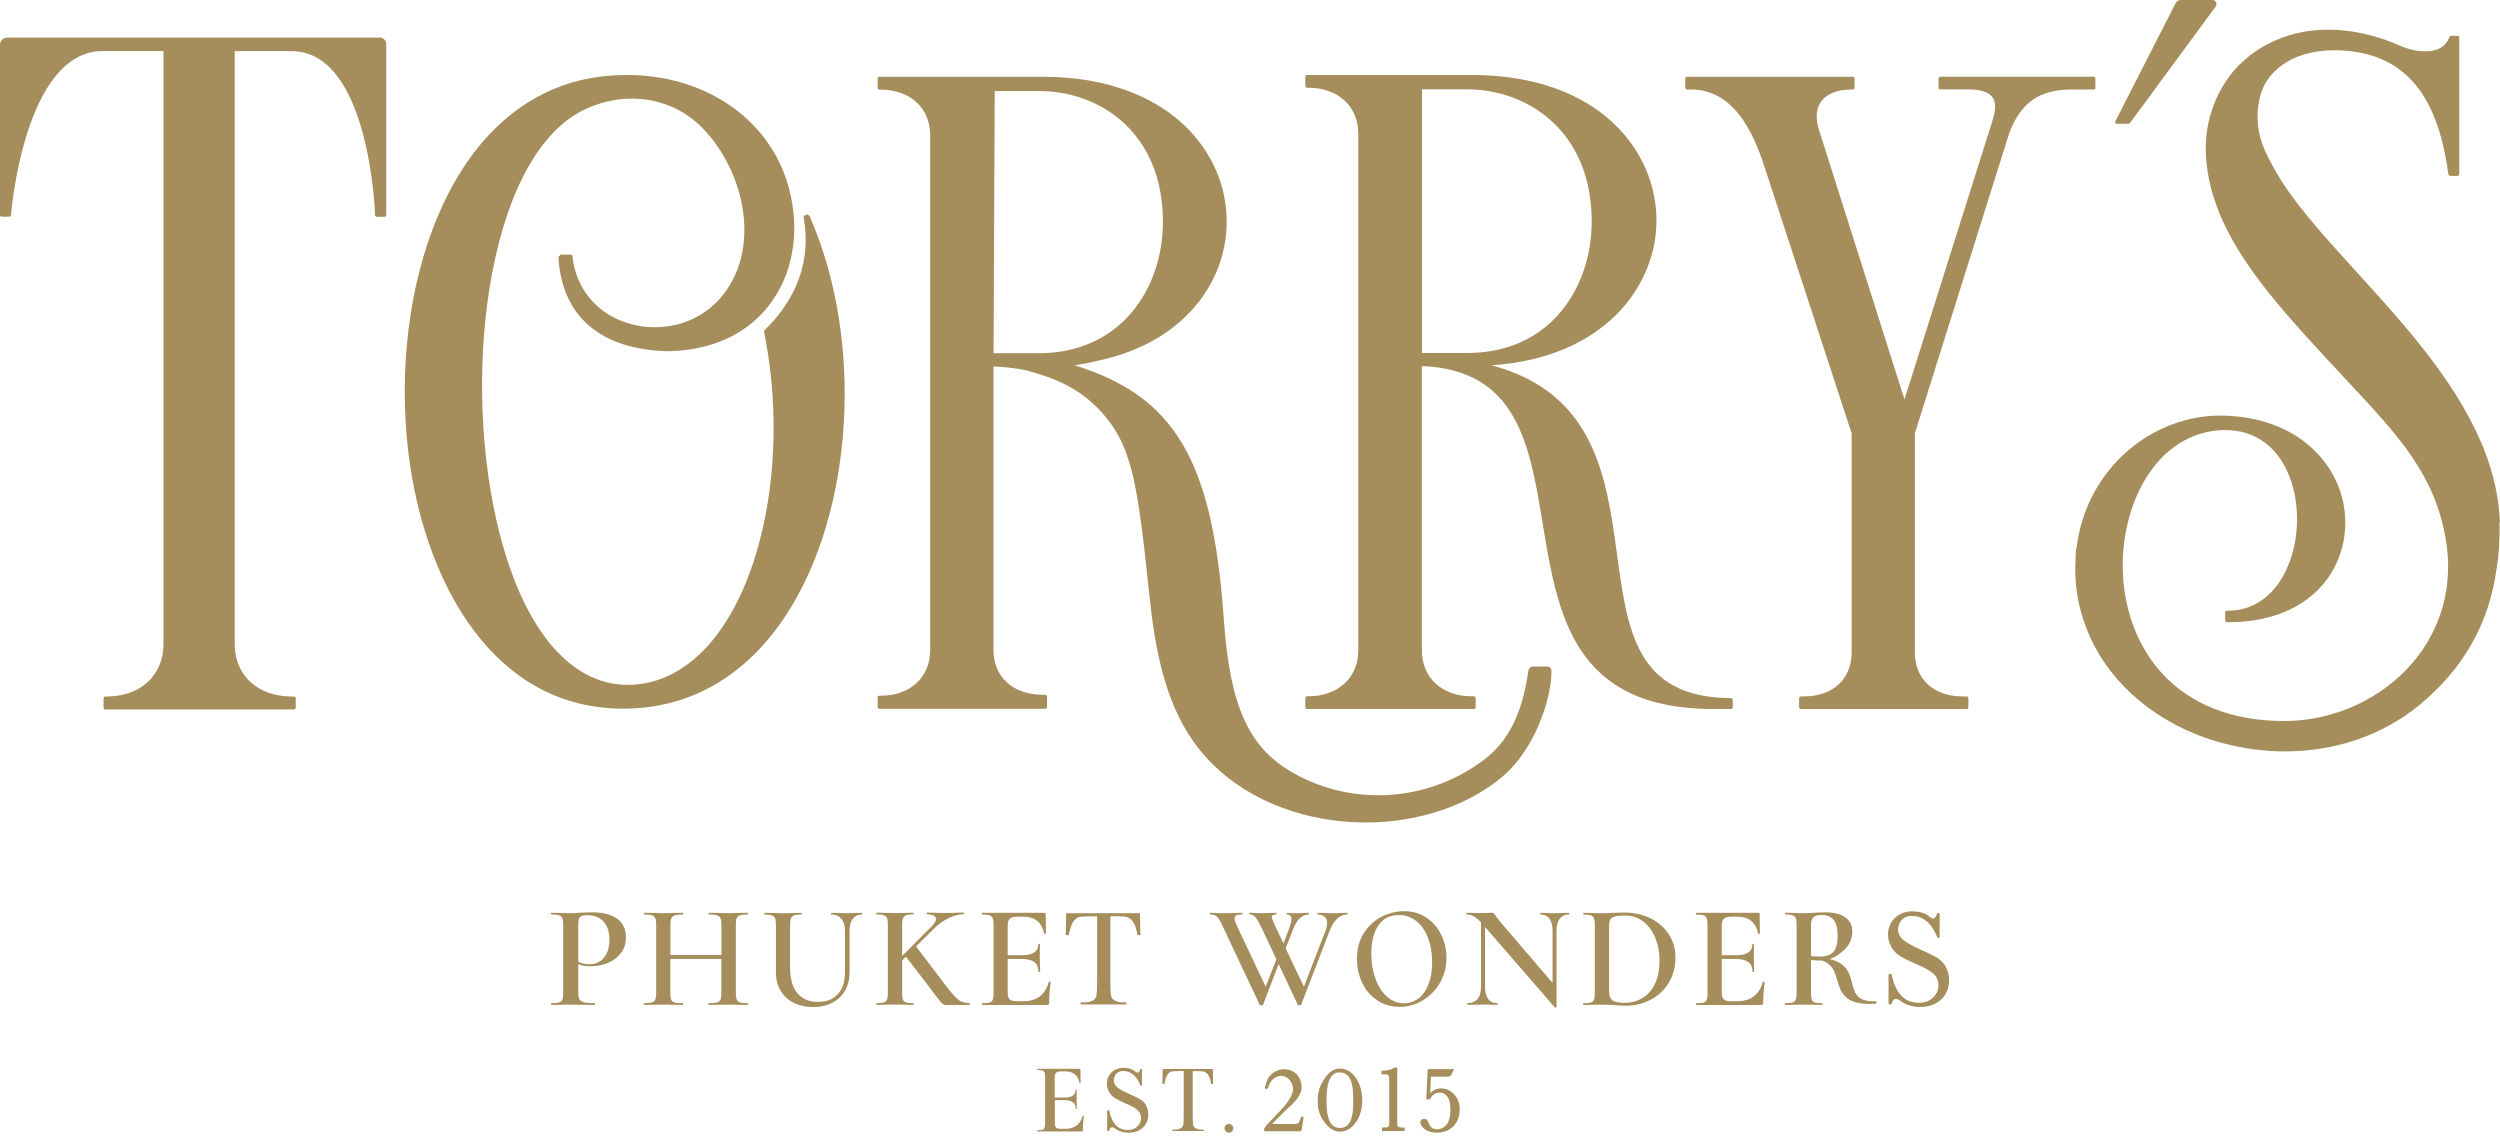 <svg width="245" height="112" viewBox="0 0 245 112" fill="none" xmlns="http://www.w3.org/2000/svg">
<path d="M37.224 3.685H0.706C0.318 3.685 0 4 0 4.386V21.059C0 21.157 0.078 21.235 0.177 21.235H0.911C1.003 21.235 1.08 21.165 1.088 21.067V20.968C1.095 20.926 1.405 16.933 2.719 12.884C3.884 9.29 6.102 5.002 10.042 5.002H16.023V63.094C16.023 66.184 13.778 68.258 10.431 68.258H10.325C10.226 68.258 10.148 68.335 10.148 68.433V69.35C10.148 69.449 10.226 69.526 10.325 69.526H28.806C28.904 69.526 28.982 69.449 28.982 69.35V68.433C28.982 68.335 28.904 68.258 28.806 68.258H28.594C25.246 68.258 23.001 66.184 23.001 63.094V5.009H28.573C36.193 5.009 36.75 20.807 36.75 20.968V21.073C36.75 21.172 36.835 21.249 36.934 21.249H37.675C37.774 21.249 37.852 21.172 37.852 21.073V4.316C37.852 3.965 37.569 3.685 37.216 3.685" fill="#A58D5C"/>
<path d="M169.637 68.412H169.531C160.364 68.328 159.482 61.833 158.465 54.309C157.455 46.869 156.318 38.462 146.156 35.8C157.264 35.064 162.335 27.995 162.335 21.606C162.335 14.803 156.735 7.44 144.433 7.349H128.098C128 7.349 127.922 7.426 127.922 7.524V8.421C127.922 8.519 128 8.596 128.098 8.596H128.204C131.142 8.596 133.112 10.418 133.112 13.122V63.711C133.112 66.415 131.142 68.237 128.204 68.237H128.098C128 68.237 127.922 68.314 127.922 68.412V69.308C127.922 69.407 128 69.484 128.098 69.484H144.44C144.539 69.484 144.616 69.407 144.616 69.308V68.412C144.616 68.314 144.539 68.237 144.44 68.237H144.242C141.311 68.237 139.341 66.422 139.341 63.711V35.87C148.712 36.255 149.913 43.569 151.184 51.311C152.653 60.243 154.171 69.484 167.921 69.484H169.63C169.729 69.484 169.806 69.407 169.806 69.308V68.587C169.806 68.496 169.729 68.412 169.63 68.412M139.348 8.757H143.783C149.659 8.757 155.986 12.807 155.986 21.704C155.986 25.095 154.899 28.24 152.935 30.58C150.725 33.208 147.561 34.595 143.783 34.595H139.348V8.757Z" fill="#A58D5C"/>
<path d="M205.346 8.589V7.692C205.346 7.594 205.268 7.517 205.169 7.517H190.156C190.057 7.517 189.979 7.594 189.979 7.692V8.589C189.979 8.687 190.057 8.764 190.156 8.764H192.521C193.934 8.715 194.831 8.967 195.247 9.514C195.607 9.997 195.614 10.74 195.268 11.798L186.639 39.148L178.263 12.736C177.896 11.601 177.974 10.628 178.489 9.927C179.047 9.17 180.078 8.771 181.462 8.771H181.568C181.667 8.771 181.745 8.694 181.745 8.596V7.699C181.745 7.601 181.667 7.524 181.568 7.524H165.333C165.234 7.524 165.156 7.601 165.156 7.699V8.596C165.156 8.694 165.234 8.771 165.333 8.771H165.721C170.467 8.771 172.232 14.215 173.08 16.835L181.462 42.469V63.928C181.462 66.548 179.626 68.25 176.78 68.25H176.491C176.392 68.25 176.314 68.328 176.314 68.426V69.315C176.314 69.413 176.392 69.49 176.491 69.49H192.726C192.825 69.49 192.903 69.413 192.903 69.315V68.426C192.903 68.328 192.825 68.25 192.726 68.25H192.338C189.492 68.25 187.656 66.555 187.656 63.928V42.469L196.914 13.017C198.044 10.039 199.873 8.771 203.022 8.771H205.19C205.289 8.771 205.367 8.694 205.367 8.596" fill="#A58D5C"/>
<path d="M151.634 65.322H150.236C150.003 65.322 149.812 65.504 149.777 65.764C149.17 69.974 147.814 72.671 145.385 74.493C139.968 78.556 132.673 79.068 126.819 75.796C122.398 73.337 120.534 69.26 119.94 60.755C119.361 52.481 118.076 47.1 115.767 43.317C113.556 39.688 110.315 37.355 105.301 35.793C106.163 35.667 106.996 35.506 107.78 35.309C111.953 34.399 115.329 32.388 117.546 29.495C119.566 26.86 120.491 23.624 120.145 20.387C119.778 16.94 118.013 13.788 115.174 11.504C111.982 8.94 107.575 7.559 102.427 7.524H86.184C86.085 7.524 86.008 7.601 86.008 7.7V8.61C86.008 8.708 86.085 8.785 86.184 8.785H86.29C89.207 8.785 91.163 10.593 91.163 13.283V63.683C91.163 66.373 89.207 68.181 86.29 68.181H86.184C86.085 68.181 86.008 68.258 86.008 68.356V69.288C86.008 69.386 86.085 69.463 86.184 69.463H102.434C102.533 69.463 102.61 69.386 102.61 69.288V68.265C102.61 68.167 102.533 68.09 102.441 68.09H102.236C99.277 68.09 97.363 66.359 97.363 63.69V35.905C97.985 35.94 99.433 36.045 100.358 36.248C102.667 36.83 105.329 37.719 107.533 39.954C111.057 43.527 111.466 47.352 112.681 58.695L112.716 59.003C113.38 65.231 114.693 69.449 116.96 72.678C119.898 76.868 124.961 79.691 130.858 80.42C131.854 80.546 132.871 80.602 133.874 80.602C139.05 80.602 143.965 78.928 147.369 75.999C150.257 73.512 152.044 68.741 152.044 65.743C152.044 65.624 152.009 65.519 151.938 65.448C151.86 65.364 151.755 65.322 151.642 65.322M97.484 8.926H101.89C107.702 8.926 113.966 12.933 113.966 21.732C113.966 25.116 112.879 28.262 110.915 30.602C108.705 33.229 105.541 34.616 101.777 34.616H97.371L97.484 8.926Z" fill="#A58D5C"/>
<path d="M207.472 12.127H208.595C208.651 12.127 208.708 12.099 208.736 12.057L217.133 0.645C217.224 0.518 217.239 0.364 217.168 0.224C217.097 0.084 216.956 0 216.808 0H213.736C213.439 0 213.326 0.133 213.206 0.322L207.309 11.875C207.281 11.931 207.281 11.994 207.317 12.05C207.352 12.099 207.408 12.134 207.472 12.134" fill="#A58D5C"/>
<path d="M79.279 21.137C79.258 21.095 79.223 21.059 79.173 21.038C79.131 21.024 79.089 21.024 79.039 21.038L78.856 21.122C78.785 21.158 78.743 21.235 78.757 21.312L78.771 21.389C79.661 26.482 77.203 30.139 74.979 32.304L74.936 32.346C74.894 32.388 74.873 32.451 74.887 32.507V32.563C77.189 43.94 75.092 56.362 69.816 62.765C67.472 65.609 64.605 67.116 61.519 67.116C55.657 67.116 50.961 61.224 48.638 50.939C46.936 43.401 46.78 34.349 48.235 26.734C49.824 18.397 53.058 12.709 57.352 10.705C61.398 8.813 65.918 9.542 68.856 12.561C73.058 16.877 74.717 24.654 70.48 29.34C68.277 31.778 64.739 32.682 61.469 31.652C58.475 30.713 56.469 28.297 56.109 25.2V25.109C56.088 25.018 56.017 24.948 55.925 24.948H55.022C54.944 24.948 54.88 24.997 54.852 25.06C54.781 25.088 54.732 25.151 54.732 25.228C54.732 25.249 54.732 25.27 54.732 25.277C55.078 31.022 58.892 34.272 65.466 34.42C71.088 34.307 74.103 31.708 75.642 29.55C77.945 26.321 78.474 21.851 77.062 17.599C74.972 11.335 68.799 7.349 61.441 7.349C60.939 7.349 60.424 7.37 59.916 7.405C58.56 7.496 57.246 7.727 56.017 8.092H55.982C55.982 8.092 55.932 8.113 55.911 8.12L55.862 8.141C51.681 9.43 45.947 12.982 42.352 22.587C39.803 29.403 39.019 37.831 40.206 45.713C41.929 57.188 48.32 69.449 61.081 69.449C67.564 69.449 73.065 66.303 76.991 60.341C83.693 50.176 84.703 33.355 79.35 21.214L79.308 21.116L79.279 21.137Z" fill="#A58D5C"/>
<path d="M244.99 51.205C244.905 48.858 244.403 46.532 243.45 44.087C243.351 43.814 243.288 43.667 243.288 43.667L243.118 43.261V43.289C240.47 37.109 235.435 31.582 230.972 26.685C227.603 22.986 224.425 19.497 222.716 16.239C221.516 14.117 220.852 12.155 221.487 9.458C221.982 7.37 224.192 4.925 228.797 4.925H228.987C235.357 5.065 238.832 8.897 239.926 16.989L239.94 17.08C239.954 17.164 240.025 17.234 240.117 17.234H240.83C240.929 17.234 241.007 17.157 241.007 17.059V3.685C241.007 3.587 240.929 3.51 240.83 3.51H240.223C240.152 3.51 240.089 3.552 240.053 3.622L240.025 3.685C239.651 4.589 238.888 5.03 237.702 5.03C236.826 5.03 235.936 4.827 235.06 4.42C234.771 4.287 234.453 4.168 234.171 4.063L234.093 4.035C234.008 4 233.938 3.965 233.895 3.951L233.592 3.846C228.309 2.074 224.496 3.131 222.229 4.329C222.187 4.35 222.144 4.378 222.109 4.392L222.017 4.441C221.332 4.806 220.675 5.261 220.068 5.787C219.22 6.508 218.79 7.083 218.74 7.139C217.045 9.275 216.127 11.952 216.163 14.663C216.269 22.439 222.342 29.011 228.217 35.379C228.86 36.08 229.489 36.745 230.089 37.39C235.06 42.7 238.655 46.539 239.707 52.971C240.428 57.384 239.269 61.637 236.438 64.944C233.401 68.503 228.726 70.639 223.924 70.66H223.818C218.776 70.66 214.63 69.028 211.841 65.945C209.433 63.29 208.084 59.626 208.027 55.633C207.985 52.221 208.931 48.837 210.626 46.357C212.441 43.702 215.019 42.21 217.893 42.147H218.062C221.141 42.147 222.836 43.891 223.719 45.362C225.576 48.459 225.576 53.251 223.712 56.509C222.476 58.666 220.576 59.85 218.352 59.85H218.246C218.147 59.85 218.069 59.928 218.069 60.026V60.803C218.069 60.901 218.147 60.978 218.246 60.978H218.352C226.106 60.978 229.707 56.214 229.835 51.492C229.905 48.844 228.909 46.315 227.038 44.368C224.941 42.189 221.946 40.935 218.366 40.746C218.119 40.731 217.886 40.724 217.653 40.724C210.986 40.724 205.132 45.615 203.727 52.347C203.628 52.838 203.543 53.349 203.486 53.86L203.451 53.678L203.409 54.666V54.722C203.261 57.062 203.599 59.339 204.44 61.476C206.452 66.87 211.452 71.116 217.815 72.825C219.856 73.372 221.911 73.638 223.931 73.638C228.775 73.638 233.415 72.097 237.017 69.161C241.36 65.623 243.93 61.125 244.658 55.787C244.905 54.281 244.997 52.733 244.947 51.177" fill="#A58D5C"/>
<path d="M104.741 91.643H104.438L104.487 89.492H111.711L111.761 91.643H111.478C111.379 91.055 111.238 90.627 111.062 90.368C110.885 90.109 110.694 89.948 110.49 89.885C110.285 89.822 109.939 89.793 109.444 89.793H108.816V96.106C108.816 96.806 108.83 97.262 108.865 97.486C108.901 97.71 108.985 97.871 109.134 97.976C109.282 98.081 109.557 98.235 109.96 98.235H110.398V98.439H105.906V98.228H106.38C106.768 98.228 107.022 98.088 107.17 97.997C107.319 97.899 107.418 97.752 107.453 97.542C107.495 97.339 107.517 96.862 107.517 96.113V89.8H106.881C106.302 89.8 105.906 89.829 105.709 89.885C105.511 89.941 105.32 90.109 105.144 90.382C104.967 90.662 104.833 91.082 104.741 91.65" fill="#A58D5C"/>
<path d="M56.792 97.934C56.87 98.074 57.018 98.172 57.237 98.228C57.456 98.285 57.802 98.313 58.275 98.313C58.303 98.313 58.317 98.341 58.317 98.397C58.317 98.453 58.303 98.481 58.275 98.481C57.851 98.481 57.519 98.481 57.286 98.467L55.944 98.453L54.836 98.467C54.638 98.474 54.377 98.481 54.038 98.481C54.01 98.481 53.988 98.453 53.988 98.397C53.988 98.341 54.002 98.313 54.038 98.313C54.391 98.313 54.638 98.285 54.793 98.243C54.949 98.194 55.055 98.102 55.111 97.969C55.168 97.836 55.196 97.619 55.196 97.318V90.62C55.196 90.333 55.168 90.123 55.111 89.983C55.055 89.85 54.949 89.751 54.786 89.702C54.624 89.646 54.377 89.618 54.038 89.618C54.01 89.618 53.988 89.59 53.988 89.534C53.988 89.478 54.002 89.45 54.038 89.45L54.836 89.464C55.288 89.485 55.655 89.492 55.93 89.492C56.17 89.492 56.453 89.478 56.792 89.45C56.912 89.443 57.081 89.429 57.293 89.422C57.505 89.415 57.752 89.408 58.042 89.408C59.059 89.408 59.864 89.611 60.45 90.011C61.043 90.417 61.34 91.041 61.34 91.874C61.34 92.484 61.17 92.995 60.838 93.422C60.499 93.843 60.076 94.165 59.56 94.375C59.038 94.585 58.508 94.677 57.964 94.691C57.463 94.705 56.99 94.648 56.63 94.473C56.601 94.473 56.58 94.452 56.58 94.403C56.58 94.375 56.587 94.34 56.608 94.319C56.622 94.291 56.651 94.221 56.672 94.235C56.919 94.417 57.442 94.494 57.809 94.494C58.346 94.494 58.797 94.291 59.165 93.871C59.532 93.458 59.723 92.862 59.723 92.091C59.723 91.321 59.532 90.739 59.151 90.319C58.769 89.899 58.247 89.688 57.583 89.688C57.336 89.688 57.145 89.709 57.018 89.758C56.891 89.808 56.799 89.899 56.749 90.025C56.7 90.151 56.672 90.361 56.672 90.641V97.248C56.672 97.556 56.707 97.78 56.785 97.92" fill="#A58D5C"/>
<path d="M73.312 98.397C73.312 98.453 73.297 98.481 73.269 98.481C72.937 98.481 72.669 98.481 72.464 98.467L71.398 98.453L70.162 98.467C69.986 98.474 69.752 98.481 69.463 98.481C69.435 98.481 69.421 98.453 69.421 98.397C69.421 98.341 69.435 98.312 69.463 98.312C69.83 98.312 70.098 98.284 70.268 98.243C70.43 98.193 70.543 98.102 70.607 97.969C70.663 97.836 70.692 97.619 70.692 97.318V93.976H65.692V97.318C65.692 97.605 65.72 97.822 65.776 97.962C65.833 98.102 65.953 98.2 66.123 98.243C66.292 98.291 66.56 98.312 66.935 98.312C66.956 98.312 66.963 98.341 66.963 98.397C66.963 98.453 66.956 98.481 66.935 98.481C66.603 98.481 66.349 98.481 66.158 98.467L64.95 98.453L63.884 98.467C63.7 98.474 63.446 98.481 63.114 98.481C63.093 98.481 63.086 98.453 63.086 98.397C63.086 98.341 63.093 98.312 63.114 98.312C63.467 98.312 63.721 98.284 63.884 98.243C64.053 98.193 64.159 98.102 64.216 97.962C64.272 97.822 64.308 97.612 64.308 97.318V90.62C64.308 90.333 64.279 90.123 64.216 89.983C64.159 89.85 64.046 89.751 63.884 89.702C63.721 89.646 63.467 89.618 63.128 89.618C63.107 89.618 63.1 89.59 63.1 89.534C63.1 89.478 63.107 89.45 63.128 89.45L63.898 89.464C64.343 89.485 64.696 89.492 64.95 89.492C65.289 89.492 65.692 89.485 66.158 89.464L66.935 89.45C66.935 89.45 66.963 89.478 66.963 89.534C66.963 89.59 66.956 89.618 66.935 89.618C66.575 89.618 66.306 89.646 66.144 89.702C65.974 89.758 65.854 89.864 65.791 89.997C65.727 90.137 65.699 90.354 65.699 90.641V93.591H70.699V90.641C70.699 90.354 70.671 90.137 70.614 89.997C70.55 89.856 70.437 89.758 70.268 89.702C70.098 89.646 69.83 89.618 69.477 89.618C69.449 89.618 69.435 89.59 69.435 89.534C69.435 89.478 69.449 89.45 69.477 89.45L70.176 89.464C70.642 89.485 71.059 89.492 71.412 89.492C71.673 89.492 72.033 89.485 72.478 89.464L73.283 89.45C73.283 89.45 73.326 89.478 73.326 89.534C73.326 89.59 73.312 89.618 73.283 89.618C72.93 89.618 72.676 89.646 72.521 89.702C72.358 89.751 72.252 89.85 72.196 89.983C72.132 90.116 72.111 90.326 72.111 90.62V97.318C72.111 97.605 72.139 97.822 72.196 97.962C72.252 98.102 72.365 98.2 72.521 98.243C72.676 98.291 72.93 98.312 73.283 98.312C73.312 98.312 73.326 98.341 73.326 98.397" fill="#A58D5C"/>
<path d="M82.454 90.046C82.228 89.765 81.896 89.625 81.472 89.625C81.451 89.625 81.444 89.597 81.444 89.541C81.444 89.485 81.451 89.457 81.472 89.457L82.143 89.471C82.51 89.492 82.807 89.499 83.019 89.499C83.195 89.499 83.457 89.492 83.81 89.471L84.453 89.457C84.453 89.457 84.481 89.485 84.481 89.541C84.481 89.597 84.474 89.625 84.453 89.625C84.071 89.625 83.782 89.765 83.57 90.046C83.358 90.326 83.259 90.718 83.259 91.216V95.265C83.259 95.958 83.111 96.561 82.814 97.079C82.517 97.598 82.101 97.99 81.557 98.27C81.02 98.551 80.392 98.691 79.686 98.691C78.98 98.691 78.344 98.551 77.793 98.277C77.235 98.004 76.811 97.612 76.501 97.093C76.197 96.575 76.042 95.972 76.042 95.279V90.627C76.042 90.34 76.013 90.123 75.957 89.99C75.893 89.856 75.795 89.758 75.639 89.709C75.491 89.653 75.251 89.625 74.933 89.625C74.905 89.625 74.891 89.597 74.891 89.541C74.891 89.485 74.905 89.457 74.933 89.457L75.689 89.471C76.112 89.492 76.458 89.499 76.72 89.499C77.009 89.499 77.369 89.492 77.8 89.471L78.528 89.457C78.528 89.457 78.57 89.485 78.57 89.541C78.57 89.597 78.556 89.625 78.528 89.625C78.21 89.625 77.97 89.653 77.814 89.709C77.659 89.765 77.553 89.87 77.504 90.004C77.454 90.144 77.426 90.361 77.426 90.648V94.767C77.426 95.916 77.666 96.771 78.146 97.339C78.626 97.899 79.297 98.186 80.166 98.186C81.034 98.186 81.642 97.934 82.108 97.423C82.574 96.918 82.807 96.204 82.807 95.272V91.209C82.807 90.704 82.694 90.319 82.461 90.038" fill="#A58D5C"/>
<path d="M95.026 98.397C95.026 98.453 95.012 98.481 94.984 98.481H93.353L92.788 98.495C92.654 98.495 92.534 98.467 92.435 98.411C92.336 98.355 92.223 98.249 92.103 98.095C91.976 97.941 91.743 97.64 91.404 97.185L90.803 96.386L88.777 93.752L88.409 94.13V97.311C88.409 97.612 88.438 97.829 88.48 97.962C88.529 98.095 88.628 98.186 88.784 98.236C88.932 98.284 89.172 98.306 89.504 98.306C89.539 98.306 89.561 98.334 89.561 98.39C89.561 98.446 89.539 98.474 89.504 98.474C89.193 98.474 88.946 98.474 88.763 98.46L87.696 98.446L86.665 98.46C86.482 98.467 86.227 98.474 85.895 98.474C85.874 98.474 85.867 98.446 85.867 98.39C85.867 98.334 85.874 98.306 85.895 98.306C86.227 98.306 86.468 98.278 86.616 98.236C86.764 98.186 86.87 98.095 86.927 97.955C86.983 97.815 87.011 97.605 87.011 97.311V90.613C87.011 90.326 86.983 90.116 86.933 89.976C86.884 89.843 86.771 89.745 86.623 89.695C86.468 89.639 86.227 89.611 85.91 89.611C85.888 89.611 85.881 89.583 85.881 89.527C85.881 89.471 85.888 89.443 85.91 89.443L86.679 89.457C87.103 89.478 87.449 89.485 87.696 89.485C87.986 89.485 88.346 89.478 88.777 89.457L89.504 89.443C89.504 89.443 89.546 89.471 89.546 89.527C89.546 89.583 89.532 89.611 89.504 89.611C89.186 89.611 88.946 89.639 88.798 89.695C88.65 89.751 88.544 89.857 88.487 89.99C88.431 90.13 88.409 90.347 88.409 90.634V93.682L91.27 90.816C91.573 90.515 91.722 90.27 91.722 90.067C91.722 89.92 91.644 89.808 91.496 89.723C91.347 89.646 91.121 89.597 90.832 89.597C90.818 89.597 90.803 89.569 90.803 89.513C90.803 89.457 90.811 89.429 90.832 89.429L91.489 89.443C91.919 89.464 92.308 89.471 92.654 89.471C93.035 89.471 93.416 89.464 93.805 89.443L94.433 89.429C94.433 89.429 94.476 89.457 94.476 89.513C94.476 89.569 94.462 89.597 94.433 89.597C94.002 89.597 93.537 89.716 93.028 89.948C92.519 90.179 92.053 90.501 91.637 90.9L89.772 92.75L91.912 95.566C92.576 96.463 93.07 97.101 93.402 97.465C93.741 97.836 94.002 98.067 94.2 98.151C94.391 98.236 94.659 98.284 94.984 98.284C95.012 98.284 95.026 98.313 95.026 98.369" fill="#A58D5C"/>
<path d="M102.85 96.204C102.85 96.204 102.906 96.211 102.928 96.225C102.956 96.239 102.963 96.246 102.963 96.26C102.864 96.995 102.815 97.661 102.815 98.27C102.815 98.347 102.8 98.403 102.772 98.439C102.744 98.474 102.687 98.487 102.596 98.487H96.268C96.268 98.487 96.219 98.46 96.219 98.403C96.219 98.347 96.233 98.319 96.268 98.319C96.6 98.319 96.84 98.291 96.989 98.249C97.137 98.2 97.243 98.109 97.292 97.969C97.349 97.829 97.37 97.619 97.37 97.325V90.627C97.37 90.34 97.342 90.13 97.292 89.99C97.243 89.856 97.13 89.758 96.981 89.709C96.826 89.653 96.586 89.625 96.268 89.625C96.24 89.625 96.219 89.597 96.219 89.541C96.219 89.485 96.233 89.457 96.268 89.457H102.327C102.426 89.457 102.476 89.499 102.476 89.59L102.504 91.468C102.504 91.468 102.476 91.503 102.426 91.51C102.37 91.517 102.341 91.51 102.327 91.482C102.094 90.382 101.416 89.835 100.301 89.835H99.714C99.361 89.835 99.114 89.898 98.973 90.025C98.832 90.151 98.754 90.361 98.754 90.662V93.612H100.152C101.219 93.612 101.755 93.254 101.755 92.54C101.755 92.512 101.784 92.49 101.833 92.49C101.882 92.49 101.911 92.505 101.911 92.54L101.897 93.794L101.911 94.473C101.932 94.781 101.939 95.034 101.939 95.223C101.939 95.244 101.911 95.251 101.854 95.251C101.798 95.251 101.769 95.244 101.769 95.223C101.769 94.396 101.226 93.976 100.138 93.976H98.754V97.261C98.754 97.577 98.817 97.801 98.938 97.927C99.058 98.053 99.277 98.116 99.587 98.116H100.301C101.6 98.116 102.433 97.486 102.779 96.239C102.779 96.218 102.8 96.211 102.836 96.211" fill="#A58D5C"/>
<path d="M132.052 89.534C132.052 89.59 132.045 89.618 132.023 89.618C131.67 89.618 131.352 89.751 131.063 90.011C130.773 90.27 130.526 90.648 130.336 91.139L127.511 98.467C127.504 98.509 127.447 98.523 127.348 98.523C127.249 98.523 127.2 98.502 127.186 98.467L125.307 94.48L123.775 98.467C123.768 98.509 123.711 98.523 123.613 98.523C123.514 98.523 123.464 98.502 123.45 98.467L119.764 90.648C119.559 90.221 119.382 89.948 119.248 89.814C119.107 89.688 118.895 89.618 118.613 89.618C118.584 89.618 118.57 89.59 118.57 89.534C118.57 89.478 118.584 89.45 118.613 89.45L118.994 89.464C119.206 89.485 119.453 89.492 119.721 89.492C120.265 89.492 120.767 89.485 121.211 89.464C121.346 89.457 121.515 89.45 121.72 89.45C121.748 89.45 121.762 89.478 121.762 89.534C121.762 89.59 121.748 89.618 121.72 89.618C121.459 89.618 121.268 89.646 121.162 89.702C121.049 89.751 120.993 89.856 120.993 90.004C120.993 90.165 121.077 90.438 121.254 90.809L124.036 96.694L125.088 94.004L123.5 90.648C123.323 90.291 123.161 90.032 123.012 89.871C122.864 89.702 122.687 89.618 122.483 89.618C122.454 89.618 122.44 89.59 122.44 89.534C122.44 89.478 122.454 89.45 122.483 89.45L122.836 89.464C123.048 89.485 123.259 89.492 123.478 89.492C123.937 89.492 124.34 89.485 124.686 89.464C124.785 89.457 124.905 89.45 125.067 89.45C125.096 89.45 125.11 89.478 125.11 89.534C125.11 89.59 125.096 89.618 125.067 89.618C124.912 89.618 124.799 89.639 124.742 89.674C124.679 89.709 124.644 89.766 124.644 89.856C124.644 90.011 124.764 90.333 124.997 90.809L125.781 92.456L126.303 91.082C126.48 90.627 126.564 90.284 126.564 90.06C126.564 89.772 126.416 89.625 126.127 89.625C126.098 89.625 126.077 89.597 126.077 89.541C126.077 89.485 126.091 89.457 126.127 89.457C126.211 89.457 126.317 89.464 126.43 89.478C126.543 89.492 126.762 89.499 127.073 89.499C127.249 89.499 127.454 89.492 127.687 89.471L128.252 89.457C128.252 89.457 128.28 89.485 128.28 89.541C128.28 89.597 128.273 89.625 128.252 89.625C127.92 89.625 127.631 89.751 127.377 89.99C127.122 90.228 126.896 90.613 126.692 91.146L125.992 92.939L127.786 96.701L129.912 91.188C130.011 90.935 130.06 90.704 130.06 90.48C130.06 90.207 129.982 90.004 129.82 89.85C129.658 89.702 129.432 89.625 129.142 89.625C129.114 89.625 129.1 89.597 129.1 89.541C129.1 89.485 129.114 89.457 129.142 89.457L129.785 89.471C130.138 89.492 130.449 89.499 130.731 89.499C130.929 89.499 131.148 89.492 131.402 89.471L132.03 89.457C132.03 89.457 132.059 89.485 132.059 89.541" fill="#A58D5C"/>
<path d="M134.969 98.032C134.333 97.612 133.846 97.044 133.5 96.323C133.154 95.608 132.984 94.823 132.984 93.976C132.984 92.981 133.21 92.133 133.669 91.426C134.121 90.718 134.707 90.186 135.421 89.828C136.134 89.471 136.861 89.296 137.61 89.296C138.443 89.296 139.171 89.513 139.806 89.94C140.435 90.368 140.922 90.935 141.254 91.636C141.593 92.343 141.755 93.086 141.755 93.878C141.755 94.753 141.543 95.559 141.127 96.295C140.703 97.03 140.145 97.605 139.439 98.032C138.733 98.46 137.97 98.67 137.151 98.67C136.332 98.67 135.611 98.46 134.976 98.039M139.008 97.85C139.425 97.535 139.75 97.079 139.99 96.47C140.23 95.86 140.35 95.139 140.35 94.305C140.35 93.415 140.216 92.624 139.947 91.916C139.679 91.216 139.298 90.662 138.803 90.27C138.309 89.87 137.73 89.674 137.066 89.674C136.219 89.674 135.555 90.01 135.089 90.676C134.623 91.349 134.39 92.273 134.39 93.457C134.39 94.375 134.531 95.202 134.806 95.944C135.082 96.687 135.463 97.269 135.95 97.689C136.438 98.109 136.981 98.319 137.596 98.319C138.118 98.319 138.592 98.158 139.008 97.85Z" fill="#A58D5C"/>
<path d="M153.791 89.534C153.791 89.59 153.777 89.618 153.762 89.618C153.374 89.618 153.07 89.758 152.859 90.032C152.647 90.305 152.541 90.697 152.541 91.209V98.684C152.541 98.684 152.52 98.733 152.47 98.74C152.421 98.747 152.392 98.74 152.371 98.726L145.535 90.844V96.729C145.535 97.241 145.641 97.633 145.839 97.899C146.044 98.172 146.34 98.305 146.729 98.305C146.75 98.305 146.757 98.334 146.757 98.39C146.757 98.446 146.75 98.474 146.729 98.474C146.467 98.474 146.27 98.474 146.129 98.46L145.359 98.446L144.497 98.46C144.342 98.467 144.116 98.474 143.826 98.474C143.798 98.474 143.784 98.446 143.784 98.39C143.784 98.334 143.798 98.305 143.826 98.305C144.243 98.305 144.568 98.172 144.794 97.899C145.02 97.626 145.14 97.241 145.14 96.729V90.396C144.864 90.109 144.624 89.906 144.405 89.793C144.186 89.674 143.961 89.618 143.727 89.618C143.706 89.618 143.699 89.59 143.699 89.534C143.699 89.478 143.713 89.45 143.727 89.45L144.314 89.464C144.441 89.471 144.617 89.478 144.85 89.478L145.782 89.464C145.903 89.457 146.037 89.45 146.206 89.45C146.284 89.45 146.34 89.471 146.383 89.506C146.425 89.548 146.482 89.618 146.559 89.737L146.905 90.2L152.152 96.33V91.216C152.152 90.704 152.053 90.312 151.849 90.039C151.644 89.766 151.354 89.625 150.973 89.625C150.952 89.625 150.945 89.597 150.945 89.541C150.945 89.485 150.952 89.457 150.973 89.457L151.573 89.471C151.884 89.492 152.138 89.499 152.343 89.499C152.548 89.499 152.802 89.492 153.127 89.471L153.77 89.457C153.77 89.457 153.798 89.485 153.798 89.541" fill="#A58D5C"/>
<path d="M158.291 98.502C158.143 98.495 157.959 98.481 157.74 98.474C157.514 98.467 157.26 98.46 156.977 98.46L155.946 98.474C155.763 98.481 155.509 98.488 155.177 98.488C155.156 98.488 155.148 98.46 155.148 98.404C155.148 98.348 155.163 98.32 155.177 98.32C155.509 98.32 155.749 98.291 155.897 98.249C156.045 98.201 156.151 98.109 156.208 97.969C156.264 97.829 156.292 97.619 156.292 97.325V90.627C156.292 90.34 156.264 90.13 156.215 89.99C156.158 89.857 156.052 89.758 155.904 89.709C155.749 89.653 155.509 89.625 155.191 89.625C155.17 89.625 155.163 89.597 155.163 89.541C155.163 89.485 155.177 89.457 155.191 89.457L155.961 89.471C156.384 89.492 156.73 89.499 156.977 89.499C157.366 89.499 157.761 89.485 158.157 89.457C158.644 89.436 158.969 89.429 159.131 89.429C160.12 89.429 161.003 89.625 161.773 90.011C162.542 90.396 163.135 90.921 163.559 91.587C163.983 92.252 164.195 93.002 164.195 93.829C164.195 94.761 163.976 95.587 163.538 96.309C163.1 97.031 162.514 97.577 161.773 97.969C161.031 98.362 160.226 98.558 159.336 98.558C159.04 98.558 158.686 98.544 158.284 98.516M160.975 97.794C161.497 97.479 161.9 97.01 162.196 96.386C162.486 95.762 162.634 95.02 162.634 94.151C162.634 93.282 162.493 92.575 162.217 91.902C161.942 91.23 161.547 90.704 161.045 90.312C160.544 89.92 159.951 89.723 159.28 89.723C158.87 89.723 158.552 89.751 158.333 89.793C158.107 89.843 157.945 89.934 157.846 90.06C157.747 90.186 157.691 90.389 157.691 90.662V97.171C157.691 97.563 157.797 97.85 158.001 98.018C158.206 98.186 158.602 98.278 159.195 98.278C159.866 98.278 160.459 98.116 160.982 97.801" fill="#A58D5C"/>
<path d="M172.826 96.204C172.826 96.204 172.883 96.211 172.904 96.225C172.932 96.239 172.939 96.246 172.939 96.26C172.841 96.995 172.791 97.661 172.791 98.27C172.791 98.347 172.777 98.403 172.742 98.439C172.713 98.474 172.657 98.487 172.565 98.487H166.238C166.238 98.487 166.195 98.46 166.195 98.403C166.195 98.347 166.209 98.319 166.238 98.319C166.57 98.319 166.81 98.291 166.958 98.249C167.106 98.2 167.212 98.109 167.262 97.969C167.318 97.829 167.339 97.619 167.339 97.325V90.627C167.339 90.34 167.311 90.13 167.262 89.99C167.212 89.856 167.099 89.758 166.951 89.709C166.796 89.653 166.555 89.625 166.238 89.625C166.209 89.625 166.195 89.597 166.195 89.541C166.195 89.485 166.209 89.457 166.238 89.457H172.297C172.396 89.457 172.445 89.499 172.445 89.59L172.473 91.468C172.473 91.468 172.445 91.503 172.396 91.51C172.339 91.517 172.311 91.51 172.297 91.482C172.064 90.382 171.386 89.835 170.27 89.835H169.691C169.338 89.835 169.091 89.898 168.949 90.025C168.808 90.151 168.731 90.361 168.731 90.662V93.612H170.129C171.202 93.612 171.732 93.254 171.732 92.54C171.732 92.512 171.76 92.49 171.81 92.49C171.859 92.49 171.887 92.505 171.887 92.54L171.873 93.794L171.887 94.473C171.908 94.781 171.915 95.034 171.915 95.223C171.915 95.244 171.887 95.251 171.831 95.251C171.774 95.251 171.746 95.244 171.746 95.223C171.746 94.396 171.202 93.976 170.115 93.976H168.731V97.261C168.731 97.577 168.794 97.801 168.914 97.927C169.034 98.053 169.253 98.116 169.564 98.116H170.277C171.577 98.116 172.41 97.486 172.756 96.239C172.756 96.218 172.777 96.211 172.812 96.211" fill="#A58D5C"/>
<path d="M190.684 94.733C190.472 94.361 190.175 94.067 189.822 93.85C189.469 93.64 188.904 93.359 188.128 93.023C187.322 92.666 186.765 92.337 186.454 92.049C186.164 91.79 186.016 91.468 186.002 91.082C186.044 90.613 186.27 89.814 187.273 89.765C187.315 89.765 187.351 89.765 187.393 89.765C188.827 89.765 189.519 91.061 189.752 91.622C189.766 91.664 189.78 91.706 189.801 91.741C189.822 91.783 189.837 91.825 189.851 91.867C189.851 91.888 189.872 91.902 189.893 91.902H190.041C190.041 91.902 190.084 91.881 190.084 91.86V89.52C190.084 89.52 190.062 89.478 190.041 89.478H189.893C189.893 89.478 189.858 89.492 189.851 89.506C189.851 89.506 189.745 89.898 189.533 89.997C189.476 90.018 189.42 90.046 189.3 89.976C189.3 89.976 189.173 89.885 189.13 89.856C188.954 89.709 188.791 89.597 188.523 89.499C188.184 89.373 187.817 89.31 187.428 89.31C186.736 89.31 186.157 89.527 185.705 89.962C185.253 90.389 185.027 90.935 185.027 91.587C185.027 92.007 185.133 92.414 185.345 92.785C185.55 93.163 185.847 93.472 186.221 93.703C186.588 93.934 187.139 94.2 187.866 94.515C188.664 94.852 189.229 95.174 189.526 95.468C189.822 95.762 189.971 96.134 189.971 96.568C189.971 97.002 189.801 97.395 189.462 97.745C189.123 98.095 188.636 98.27 188.022 98.27C186.645 98.27 185.755 97.339 185.38 95.496C185.38 95.475 185.359 95.461 185.338 95.461H185.119C185.119 95.461 185.077 95.482 185.077 95.503V98.383C185.077 98.383 185.098 98.425 185.119 98.425H185.338C185.338 98.425 185.373 98.411 185.38 98.39C185.388 98.355 185.395 98.326 185.402 98.299C185.402 98.284 185.416 98.263 185.416 98.249C185.458 98.13 185.536 97.969 185.684 97.92C185.797 97.871 185.945 97.899 186.108 97.99C186.687 98.446 187.372 98.684 188.135 98.684C189.003 98.684 189.702 98.439 190.225 97.955C190.748 97.472 191.009 96.834 191.009 96.057C191.009 95.566 190.903 95.132 190.684 94.754" fill="#A58D5C"/>
<path d="M183.871 98.123H183.85C182.014 98.186 181.767 97.395 181.505 96.365C181.272 95.419 180.99 94.375 179.323 93.997C179.351 93.997 179.38 93.955 179.408 93.941C179.733 93.836 180.043 93.668 180.326 93.422C180.594 93.233 180.849 93.002 181.082 92.701C181.378 92.281 181.526 91.797 181.526 91.272C181.526 90.683 181.293 90.228 180.834 89.899C180.375 89.569 179.719 89.408 178.871 89.408C178.645 89.408 178.447 89.408 178.264 89.422C178.087 89.429 177.932 89.443 177.805 89.45C177.423 89.478 177.077 89.492 176.753 89.492C176.491 89.492 176.145 89.485 175.722 89.464L174.959 89.45C174.959 89.45 174.931 89.478 174.931 89.534C174.931 89.59 174.945 89.618 174.959 89.618C175.284 89.618 175.517 89.646 175.679 89.702C175.835 89.751 175.94 89.85 175.99 89.983C176.046 90.116 176.068 90.326 176.068 90.62V97.318C176.068 97.605 176.039 97.822 175.983 97.962C175.926 98.102 175.82 98.201 175.672 98.243C175.524 98.292 175.284 98.313 174.952 98.313C174.924 98.313 174.902 98.341 174.902 98.397C174.902 98.453 174.916 98.481 174.952 98.481C175.27 98.481 175.524 98.481 175.707 98.467L176.76 98.453L177.84 98.467C178.017 98.474 178.264 98.481 178.582 98.481C178.603 98.481 178.61 98.453 178.61 98.397C178.61 98.341 178.603 98.313 178.582 98.313C178.25 98.313 178.01 98.285 177.861 98.243C177.713 98.194 177.607 98.102 177.558 97.969C177.508 97.836 177.48 97.619 177.48 97.318V94.095C177.551 94.095 177.6 94.095 177.664 94.095C177.882 94.123 178.179 94.144 178.504 94.123C179.514 94.41 179.789 95.174 180.036 96.008C180.389 97.227 180.757 98.488 183.504 98.376L183.843 98.362C183.843 98.362 183.878 98.348 183.878 98.334L183.906 98.137C183.906 98.137 183.892 98.116 183.871 98.116M177.48 90.641C177.48 90.277 177.558 90.018 177.72 89.878C177.875 89.737 178.151 89.667 178.525 89.667C179.027 89.667 179.415 89.822 179.683 90.13C179.952 90.438 180.086 90.984 180.086 91.762C180.086 92.456 179.952 92.96 179.683 93.275C179.408 93.591 178.963 93.745 178.327 93.745C177.995 93.745 177.72 93.724 177.48 93.689V90.641Z" fill="#A58D5C"/>
<path d="M114.119 106.229H113.914L113.942 104.765H118.857L118.886 106.229H118.695C118.624 105.83 118.533 105.542 118.413 105.36C118.292 105.185 118.165 105.073 118.024 105.031C117.883 104.989 117.65 104.968 117.318 104.968H116.887V109.255C116.887 109.732 116.901 110.04 116.922 110.194C116.944 110.341 117.007 110.453 117.106 110.523C117.205 110.593 117.389 110.699 117.664 110.699H117.961V110.839H114.903V110.692H115.228C115.489 110.692 115.665 110.6 115.764 110.53C115.863 110.467 115.934 110.362 115.962 110.222C115.99 110.082 116.004 109.76 116.004 109.248V104.961H115.574C115.178 104.961 114.917 104.982 114.776 105.017C114.641 105.052 114.514 105.164 114.394 105.353C114.274 105.542 114.182 105.83 114.119 106.215" fill="#A58D5C"/>
<path d="M106.135 109.325C106.135 109.325 106.17 109.325 106.192 109.339C106.206 109.346 106.22 109.353 106.22 109.367C106.156 109.865 106.121 110.32 106.121 110.734C106.121 110.783 106.107 110.825 106.093 110.846C106.072 110.867 106.036 110.881 105.973 110.881H101.672C101.672 110.881 101.644 110.86 101.644 110.818C101.644 110.776 101.658 110.762 101.672 110.762C101.898 110.762 102.06 110.741 102.159 110.713C102.258 110.678 102.329 110.615 102.364 110.523C102.399 110.432 102.421 110.285 102.421 110.089V105.542C102.421 105.346 102.399 105.199 102.364 105.108C102.329 105.017 102.258 104.954 102.152 104.912C102.046 104.877 101.884 104.856 101.665 104.856C101.644 104.856 101.637 104.835 101.637 104.8C101.637 104.765 101.651 104.744 101.665 104.744H105.782C105.853 104.744 105.881 104.772 105.881 104.835L105.902 106.11C105.902 106.11 105.888 106.138 105.853 106.138C105.817 106.138 105.796 106.138 105.789 106.117C105.634 105.367 105.175 104.996 104.412 104.996H104.017C103.776 104.996 103.607 105.038 103.508 105.122C103.409 105.206 103.36 105.353 103.36 105.556V107.56H104.313C105.041 107.56 105.401 107.315 105.401 106.831C105.401 106.81 105.415 106.803 105.457 106.803C105.493 106.803 105.514 106.81 105.514 106.831V107.686V108.148C105.528 108.359 105.535 108.527 105.535 108.66C105.535 108.674 105.514 108.681 105.478 108.681C105.443 108.681 105.422 108.681 105.422 108.66C105.422 108.099 105.048 107.812 104.313 107.812H103.374V110.04C103.374 110.257 103.416 110.411 103.501 110.495C103.586 110.579 103.727 110.622 103.939 110.622H104.426C105.309 110.622 105.874 110.194 106.107 109.346C106.107 109.332 106.121 109.325 106.149 109.325" fill="#A58D5C"/>
<path d="M112.328 108.331C112.18 108.078 111.982 107.875 111.742 107.735C111.502 107.595 111.114 107.406 110.591 107.175C110.047 106.929 109.666 106.712 109.454 106.516C109.257 106.341 109.158 106.124 109.151 105.858C109.179 105.535 109.334 104.996 110.012 104.961C110.04 104.961 110.069 104.961 110.09 104.961C111.064 104.961 111.538 105.836 111.693 106.222C111.7 106.25 111.714 106.278 111.721 106.299C111.735 106.327 111.749 106.355 111.756 106.383C111.756 106.397 111.771 106.404 111.785 106.404H111.884C111.884 106.404 111.912 106.39 111.912 106.376V104.786C111.912 104.786 111.898 104.758 111.884 104.758H111.785C111.785 104.758 111.756 104.765 111.756 104.779C111.756 104.779 111.686 105.045 111.538 105.108C111.502 105.122 111.46 105.136 111.375 105.094C111.375 105.094 111.29 105.031 111.262 105.017C111.142 104.919 111.029 104.842 110.853 104.772C110.619 104.688 110.372 104.646 110.111 104.646C109.645 104.646 109.249 104.793 108.939 105.087C108.635 105.381 108.473 105.752 108.473 106.187C108.473 106.474 108.543 106.747 108.685 106.999C108.826 107.252 109.023 107.462 109.278 107.623C109.525 107.777 109.899 107.966 110.394 108.176C110.937 108.408 111.319 108.625 111.523 108.828C111.728 109.031 111.827 109.276 111.827 109.578C111.827 109.879 111.707 110.138 111.481 110.376C111.248 110.614 110.923 110.734 110.499 110.734C109.56 110.734 108.96 110.096 108.706 108.849C108.706 108.835 108.692 108.821 108.677 108.821H108.529C108.529 108.821 108.501 108.835 108.501 108.849V110.804C108.501 110.804 108.515 110.832 108.529 110.832H108.677C108.677 110.832 108.706 110.825 108.706 110.811C108.706 110.79 108.713 110.769 108.72 110.748C108.72 110.734 108.727 110.727 108.727 110.713C108.755 110.628 108.812 110.523 108.91 110.488C108.988 110.453 109.087 110.474 109.2 110.537C109.596 110.846 110.055 111.007 110.577 111.007C111.163 111.007 111.643 110.839 111.997 110.509C112.35 110.18 112.533 109.746 112.533 109.22C112.533 108.891 112.456 108.59 112.314 108.338" fill="#A58D5C"/>
<path d="M120.865 110.573C120.865 110.811 120.675 111 120.435 111C120.195 111 120.004 110.811 120.004 110.573C120.004 110.335 120.195 110.146 120.435 110.146C120.675 110.146 120.865 110.335 120.865 110.573Z" fill="#A58D5C"/>
<path d="M127.484 109.466C127.393 109.823 127.336 109.949 127.301 109.998C127.23 110.103 127.096 110.152 126.919 110.152H124.681C124.744 110.068 124.9 109.9 125.253 109.55C125.684 109.115 125.966 108.835 126.129 108.695C126.249 108.59 126.404 108.443 126.616 108.233C127.244 107.63 127.555 107.063 127.555 106.558C127.555 106.054 127.393 105.626 127.082 105.29C126.764 104.954 126.347 104.786 125.832 104.786C125.316 104.786 124.85 105.01 124.434 105.444C124.307 105.577 124.201 105.787 124.109 106.075C124.01 106.362 123.968 106.537 123.968 106.628C123.968 106.663 123.989 106.712 124.066 106.712L124.165 106.698C124.165 106.698 124.264 106.677 124.285 106.579C124.363 106.243 124.525 105.963 124.766 105.745C125.006 105.535 125.274 105.43 125.578 105.43C125.881 105.43 126.143 105.563 126.369 105.83C126.602 106.096 126.715 106.397 126.715 106.719C126.715 107.259 126.277 108.001 125.408 108.912C125.203 109.129 125.02 109.318 124.864 109.487L124.589 109.774C124.391 109.977 124.222 110.159 124.088 110.32C123.946 110.488 123.883 110.607 123.883 110.699C123.883 110.762 123.883 110.867 123.96 110.867H127.449C127.513 110.825 127.555 110.762 127.569 110.678L127.753 109.515L127.767 109.445H127.506L127.491 109.487L127.484 109.466Z" fill="#A58D5C"/>
<path d="M132.474 105.171C132.128 104.87 131.739 104.716 131.309 104.716C130.758 104.716 130.249 105.045 129.812 105.69C129.367 106.327 129.141 107.021 129.141 107.735V108.135C129.141 108.534 129.239 108.954 129.437 109.382C129.635 109.809 129.903 110.173 130.235 110.461C130.574 110.755 130.948 110.902 131.337 110.902C131.542 110.902 131.746 110.86 131.944 110.783C132.326 110.622 132.65 110.334 132.912 109.935C133.307 109.34 133.505 108.632 133.505 107.84C133.505 107.322 133.42 106.818 133.244 106.341C133.067 105.865 132.813 105.472 132.467 105.171M132.622 108.086C132.622 109.711 132.191 110.538 131.344 110.538C130.835 110.538 130.489 110.299 130.278 109.816C130.094 109.396 130.002 108.786 130.002 108.016C130.002 107.742 130.002 107.483 130.016 107.252C130.08 105.816 130.504 105.094 131.266 105.094C131.676 105.094 131.987 105.241 132.206 105.557C132.382 105.816 132.502 106.194 132.566 106.691C132.601 106.93 132.615 107.406 132.615 108.093" fill="#A58D5C"/>
<path d="M137.043 110.432C136.98 110.39 136.951 110.327 136.944 110.25C136.93 110.152 136.93 109.921 136.93 109.508V104.625H136.626L136.605 104.639C136.365 104.828 135.984 104.926 135.461 104.933H135.391V105.283H135.659C135.92 105.283 136.012 105.332 136.04 105.36C136.097 105.416 136.125 105.479 136.132 105.542C136.139 105.626 136.146 105.872 136.146 106.278V109.501C136.146 109.928 136.146 110.159 136.132 110.243C136.118 110.313 136.09 110.376 136.04 110.425C136.005 110.46 135.906 110.495 135.659 110.495H135.433V110.846H137.658V110.495H137.403C137.177 110.495 137.078 110.46 137.036 110.425" fill="#A58D5C"/>
<path d="M142.514 107.259C142.161 106.867 141.731 106.664 141.229 106.664C140.82 106.664 140.459 106.818 140.163 107.126L140.226 105.515H141.78C141.942 105.515 142.062 105.487 142.14 105.424C142.19 105.381 142.267 105.29 142.451 104.87L142.493 104.772H139.916L139.774 107.658V107.735H140.127L140.149 107.7C140.382 107.28 140.685 107.077 141.088 107.077C141.37 107.077 141.61 107.196 141.822 107.448C142.034 107.7 142.14 108.142 142.14 108.751C142.14 109.431 142.013 109.928 141.759 110.222C141.498 110.517 141.194 110.664 140.812 110.664C140.431 110.664 140.177 110.496 140.05 110.145C139.972 109.949 139.909 109.823 139.852 109.76C139.781 109.683 139.69 109.648 139.57 109.648C139.457 109.648 139.365 109.683 139.294 109.753C139.231 109.823 139.195 109.907 139.195 110.005C139.195 110.208 139.337 110.419 139.626 110.657C139.909 110.881 140.297 111 140.791 111C141.498 111 142.055 110.783 142.458 110.349C142.853 109.921 143.051 109.368 143.051 108.709C143.051 108.135 142.875 107.651 142.521 107.259" fill="#A58D5C"/>
</svg>

